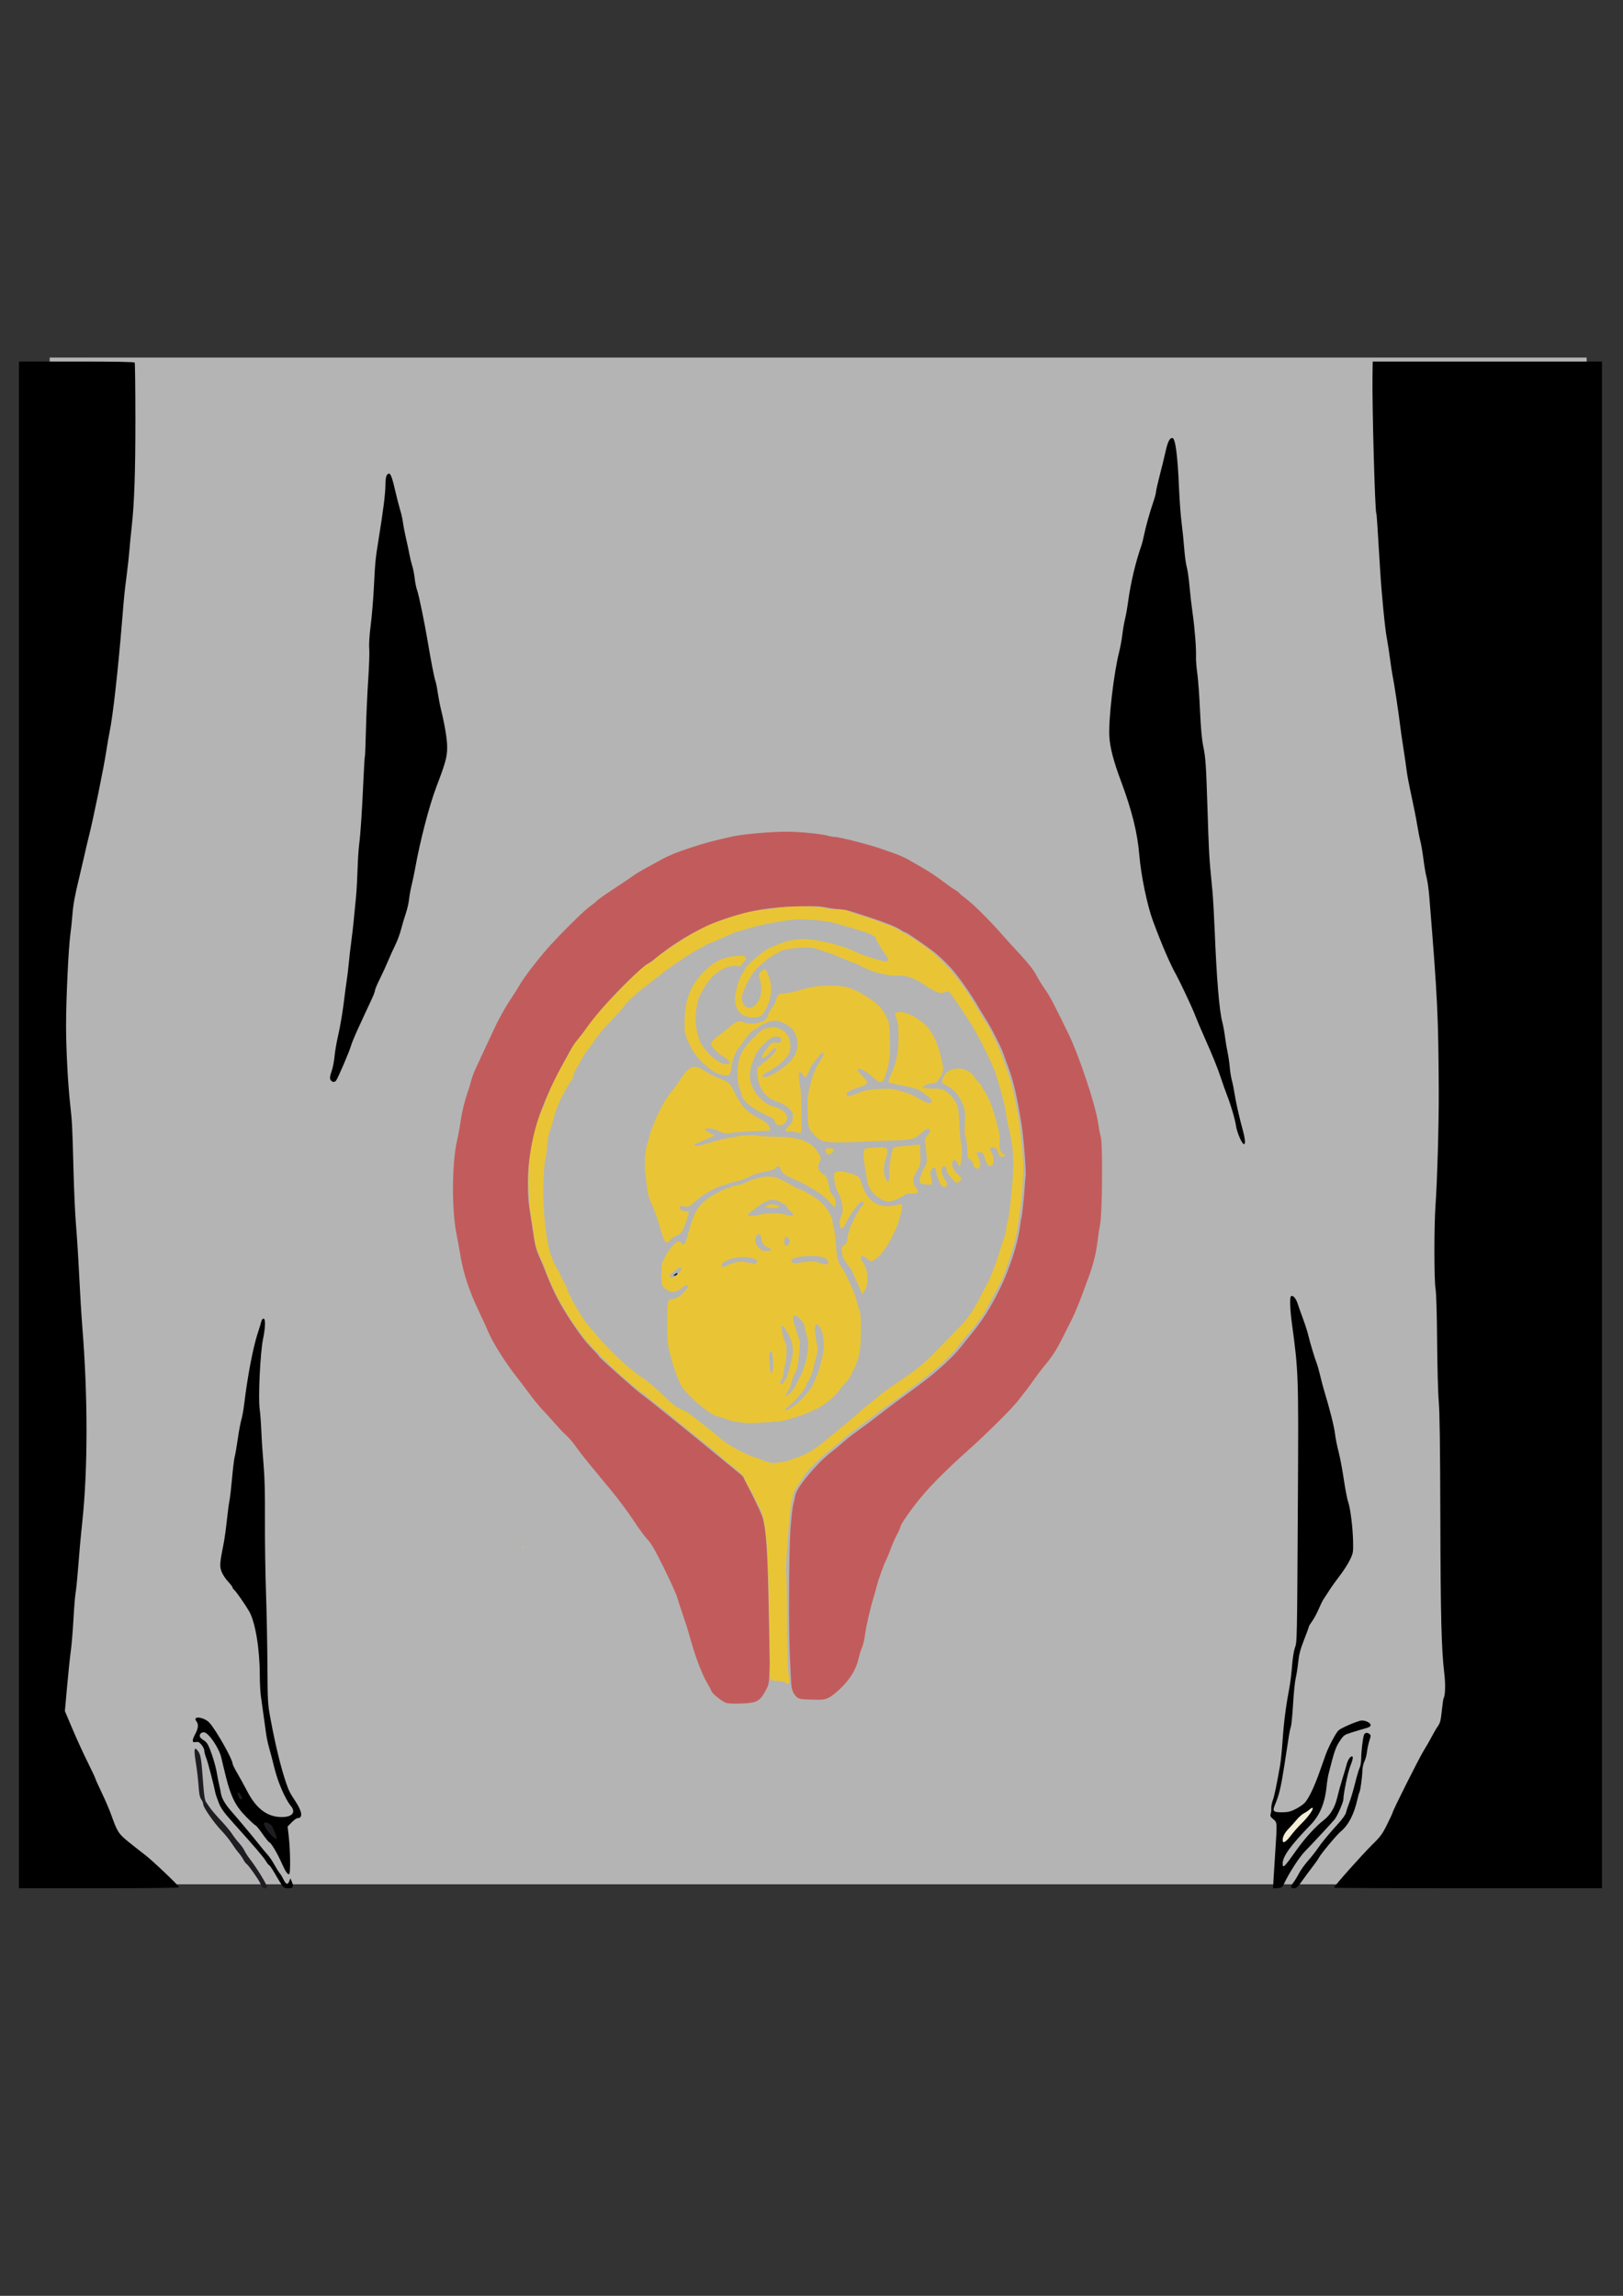 <?xml version="1.0" encoding="UTF-8" standalone="no"?>
<!-- Created with Inkscape (http://www.inkscape.org/) -->

<svg
   xmlns:dc="http://purl.org/dc/elements/1.1/"
   xmlns:cc="http://creativecommons.org/ns#"
   xmlns:rdf="http://www.w3.org/1999/02/22-rdf-syntax-ns#"
   xmlns:svg="http://www.w3.org/2000/svg"
   xmlns="http://www.w3.org/2000/svg"
   xmlns:sodipodi="http://sodipodi.sourceforge.net/DTD/sodipodi-0.dtd"
   xmlns:inkscape="http://www.inkscape.org/namespaces/inkscape"
   width="210mm"
   height="297mm"
   viewBox="0 0 744.094 1052.362"
   id="svg2"
   version="1.1"
   inkscape:version="0.91 r13725"
   sodipodi:docname="Sense_and_Sensibility_Illustration_Chap_12.svg">
  <rect x="0" y="0" width="744.094" height="1052.362" fill="#333333" stroke="none"/>
  <defs
     id="defs4" />
  <sodipodi:namedview
     id="base"
     pagecolor="#ffffff"
     bordercolor="#666666"
     borderopacity="1.0"
     inkscape:pageopacity="0.0"
     inkscape:pageshadow="2"
     inkscape:zoom="0.35"
     inkscape:cx="934.37647"
     inkscape:cy="884.12547"
     inkscape:document-units="px"
     inkscape:current-layer="layer1"
     showgrid="false"
     inkscape:window-width="1613"
     inkscape:window-height="1026"
     inkscape:window-x="67"
     inkscape:window-y="24"
     inkscape:window-maximized="1" />
  <g
     inkscape:label="Layer 1"
     inkscape:groupmode="layer"
     id="layer1">
    <g
       id="g6225"
       transform="matrix(0.48,0,0,0.48,-131.086,383.476)">
      <path
         inkscape:connector-curvature="0"
         id="path6221"
         d="m 320.562,271.526 0,-728.975 734,0 734,0 0,728.983 0,728.983 -734,0 -734,0 0,-728.975 z"
         style="opacity:0.7;fill:#ececec" />
      <g
         id="g5761">
        <path
           inkscape:connector-curvature="0"
           style="fill:#000000"
           d="m 291.227,275.332 0,-729 54.941,0 c 36.358,0 55.155,0.346 55.573,1.023 0.348,0.562 0.652,24.3 0.676,52.75 0.04,51.812 -0.995,81.837 -3.643,105.227 -0.779,6.875 -1.701,16.325 -2.05,21 -0.348,4.675 -1.526,15.475 -2.615,24 -2.273,17.775 -2.302,18.066 -4.385,43.5 -3.969,48.452 -8.799,91.262 -12.037,106.68 -0.772,3.674 -2.093,11.324 -2.937,17 -2.427,16.323 -12.676,66.368 -17.269,84.32 -0.845,3.3 -2.534,10.5 -3.753,16 -1.22,5.5 -3.371,14.725 -4.779,20.5 -4.436,18.192 -5.907,26.204 -6.702,36.5 -0.425,5.5 -1.273,13.6 -1.885,18 -1.864,13.404 -4.186,62.578 -4.16,88.099 0.02,22.569 1.79,55.966 3.989,75.401 1.748,15.458 2.088,22.163 3.039,60 0.518,20.625 1.621,45.15 2.452,54.5 0.83,9.35 2.193,30.95 3.028,48 0.835,17.05 2.175,39.1 2.979,49 5.383,66.307 5.391,136.372 0.02,186.5 -1.5,14.003 -2.93,29.924 -4.533,50.463 -0.513,6.579 -1.362,14.454 -1.886,17.5 -0.524,3.046 -1.452,14.537 -2.062,25.537 -0.61,11 -1.741,24.5 -2.514,30 -0.772,5.5 -2.357,20.637 -3.521,33.638 l -2.117,23.638 7.137,16.862 c 3.926,9.274 10.484,23.614 14.575,31.867 4.091,8.253 7.438,15.371 7.438,15.819 0,0.447 2.708,6.467 6.018,13.378 3.311,6.91 7.322,16.217 8.913,20.681 6.073,17.029 7.055,18.554 17.214,26.729 5.145,4.14 12.055,9.575 15.355,12.078 6.895,5.229 32.5,29.59 32.5,30.922 0,0.51 -32.558,0.889 -76.5,0.889 l -76.5,0 0,-729 z"
           id="path5729" />
        <path
           inkscape:connector-curvature="0"
           style="fill:#201d22"
           d="m 523.806,1003.582 c -0.416,-0.412 -1.343,-2.155 -2.062,-3.871 -1.527,-3.647 -11.345,-17.511 -13.228,-18.679 -0.709,-0.44 -2.026,-2.24 -2.928,-4 -0.901,-1.76 -2.983,-4.744 -4.627,-6.631 -1.644,-1.887 -4.585,-5.937 -6.534,-9 -1.95,-3.063 -6.34,-8.495 -9.757,-12.07 -7.367,-7.708 -17.443,-22.227 -17.443,-25.134 0,-1.131 -0.857,-3.26 -1.903,-4.73 -1.433,-2.012 -2.076,-5.266 -2.601,-13.154 -0.383,-5.765 -1.538,-15.607 -2.567,-21.872 -2.153,-13.112 -1.549,-16.193 2.156,-10.99 2.59,3.638 3.078,6.8 4.92,31.867 0.717,9.756 1.546,15.144 2.54,16.5 0.812,1.108 2.591,3.683 3.952,5.723 1.362,2.04 6.036,7.488 10.387,12.107 4.351,4.619 9.146,10.375 10.655,12.791 1.509,2.416 4.461,6.275 6.561,8.575 2.099,2.3 4.504,5.675 5.344,7.5 0.84,1.825 3.103,5.343 5.028,7.817 6.671,8.576 16.528,24.669 16.528,26.985 0,1.176 -3.306,1.374 -4.421,0.265 z"
           id="path5727" />
        <path
           inkscape:connector-curvature="0"
           style="fill:#000000"
           d="m 542.475,1001.582 c -1.039,-1.512 -4.037,-6.463 -6.663,-11 -2.626,-4.537 -5.137,-8.25 -5.578,-8.25 -0.442,0 -1.862,-1.762 -3.155,-3.915 -2.449,-4.077 -10.053,-12.992 -30.352,-35.585 -9.916,-11.036 -12.468,-14.541 -14.696,-20.178 -1.483,-3.752 -2.922,-7.947 -3.199,-9.322 -1.79,-8.883 -7.109,-29.205 -8.702,-33.247 -1.047,-2.655 -1.903,-5.901 -1.903,-7.213 0,-1.312 -1.2,-3.812 -2.666,-5.555 -2.182,-2.593 -3.181,-3.066 -5.5,-2.602 -3.682,0.736 -3.776,-1.506 -0.334,-7.979 2.808,-5.281 3.123,-8.997 1,-11.801 -4.401,-5.814 7.81,-4.142 12.82,1.755 6.705,7.894 21.664,34.494 21.69,38.569 0.01,0.865 2.009,4.948 4.453,9.073 2.444,4.125 6.752,11.955 9.574,17.399 8.668,16.724 19.297,24.624 33.077,24.586 9.95,-0.027 13.619,-4.557 8.581,-10.596 -5.303,-6.357 -12.387,-22.623 -15.629,-35.89 -1.748,-7.15 -4.056,-15.968 -5.13,-19.596 -1.074,-3.628 -2.374,-9.703 -2.89,-13.5 -1.76,-12.961 -3.975,-28.895 -4.991,-35.904 -0.559,-3.85 -1.024,-12.819 -1.035,-19.932 -0.04,-25.399 -4.342,-51.056 -10.265,-61.213 -3.714,-6.367 -12.402,-18.817 -14.136,-20.257 -0.891,-0.739 -1.619,-1.804 -1.619,-2.367 0,-0.563 -1.95,-3.108 -4.333,-5.656 -2.382,-2.547 -5.162,-6.805 -6.176,-9.461 -1.978,-5.177 -1.743,-8.254 2.089,-27.421 0.803,-4.019 2.137,-13.694 2.963,-21.5 0.827,-7.806 1.943,-16.218 2.482,-18.693 0.539,-2.475 1.665,-12.193 2.503,-21.596 0.838,-9.403 1.97,-18.628 2.515,-20.5 0.546,-1.872 1.864,-9.479 2.93,-16.904 1.066,-7.425 2.612,-15.75 3.435,-18.5 0.823,-2.75 1.986,-9.05 2.583,-14 3.301,-27.338 8.577,-55.079 13.028,-68.5 1.55,-4.675 3.089,-9.738 3.419,-11.25 0.33,-1.512 1.267,-2.75 2.081,-2.75 2.121,0 1.935,7.934 -0.466,19.843 -2.614,12.965 -4.663,55.478 -3.186,66.107 0.577,4.152 1.304,13.85 1.616,21.55 0.312,7.7 1.26,21.875 2.106,31.5 1.088,12.383 1.482,27.88 1.349,53 -0.104,19.525 0.339,50.575 0.984,69 0.645,18.425 1.267,49.925 1.382,70 0.201,35.237 0.305,37.019 2.999,51.5 4.6,24.722 10.022,46.945 14.883,61 2.597,7.511 3.698,9.679 8.88,17.48 6.51,9.802 7.292,16.02 2.015,16.02 -0.921,0 -3.432,1.799 -5.579,3.998 l -3.903,3.998 1.2,10.798 c 1.393,12.527 1.599,33.842 0.335,34.624 -1.432,0.885 -3.668,-2.454 -7.647,-11.417 -3.918,-8.825 -10.077,-19 -11.501,-19 -0.451,0 -3.342,-3.6 -6.425,-8 -3.083,-4.4 -6.011,-8 -6.506,-8 -0.494,0 -4.513,-3.652 -8.929,-8.117 -10.239,-10.35 -14.603,-18.951 -19.474,-38.383 -1.93,-7.7 -3.813,-15.512 -4.184,-17.36 -1.926,-9.586 -12.411,-25.14 -16.947,-25.14 -3.312,0 -5.09,3.288 -2.941,5.437 0.867,0.867 2.436,2.036 3.488,2.599 1.051,0.563 2.643,2.438 3.538,4.168 2.799,5.414 7.097,18.997 8.32,26.296 0.645,3.85 1.659,9.025 2.254,11.5 0.596,2.475 1.399,6.39 1.785,8.7 0.795,4.75 4.256,10.481 10.751,17.8 5.799,6.535 19.381,22.806 26.116,31.286 2.933,3.692 6.574,8.064 8.091,9.714 1.517,1.65 4.232,5.7 6.034,9 1.802,3.3 4.011,6.833 4.91,7.85 0.898,1.018 2.533,3.695 3.633,5.949 2.484,5.091 4.156,5.696 5.617,2.032 l 1.129,-2.831 1.434,3.381 c 1.986,4.686 1.148,6.119 -3.58,6.119 -3.2,0 -4.328,-0.53 -5.852,-2.75 z"
           id="path5725" />
        <path
           inkscape:connector-curvature="0"
           style="fill:#201d22"
           d="m 536.144,952.082 c -1.129,-2.888 -2.672,-6.207 -3.428,-7.377 -1.321,-2.044 -6.172,-4.023 -7.242,-2.954 -1.13,1.13 2.257,7.307 6.142,11.203 5.788,5.804 7.045,5.562 4.528,-0.872 z"
           id="path5723" />
        <path
           inkscape:connector-curvature="0"
           style="fill:#201d22"
           d="m 504.227,917.943 c 0,-0.764 -0.885,-2.452 -1.967,-3.75 -1.708,-2.05 -1.971,-2.122 -2,-0.545 -0.04,2.309 1.741,5.684 3.002,5.684 0.531,0 0.965,-0.625 0.965,-1.389 z"
           id="path5721" />
        <path
           inkscape:connector-curvature="0"
           style="fill:#000000"
           d="m 1489.665,993.145 c 0.366,-6.222 1.083,-17.613 1.594,-25.313 1.764,-26.589 1.778,-26.391 -1.986,-29.462 -2.737,-2.234 -3.159,-3.096 -2.501,-5.112 0.435,-1.334 0.707,-3.807 0.604,-5.495 -0.103,-1.688 0.541,-5.063 1.431,-7.5 1.485,-4.067 3.407,-13.243 6.905,-32.966 0.735,-4.145 1.867,-15.395 2.515,-25 1.141,-16.901 3.139,-32.296 6.486,-49.964 0.886,-4.675 2.009,-13.9 2.496,-20.5 0.49,-6.634 1.677,-14.236 2.654,-17 2.161,-6.112 2.112,-3.683 2.91,-144 0.662,-116.451 0.542,-119.931 -5.733,-166 -1.731,-12.706 -2.164,-24.548 -0.942,-25.77 1.674,-1.674 4.817,1.771 6.511,7.138 0.804,2.547 3.061,8.907 5.015,14.132 1.954,5.225 4.251,12.425 5.103,16 1.711,7.174 6.046,21.547 8.143,27 0.741,1.925 2.194,7.123 3.231,11.552 1.036,4.429 2.832,11.179 3.99,15 5.283,17.43 9.33,33.57 10.142,40.448 0.487,4.125 2.01,11.798 3.385,17.052 1.375,5.254 3.634,17.179 5.019,26.5 1.386,9.322 3.231,18.929 4.102,21.349 2.139,5.949 4.436,24.169 4.74,37.599 0.238,10.549 0.118,11.277 -2.951,17.756 -1.76,3.716 -6.072,10.466 -9.581,15 -3.51,4.534 -8.093,10.944 -10.185,14.244 -2.092,3.3 -4.585,7.141 -5.541,8.537 -0.956,1.395 -3.057,5.67 -4.67,9.5 -1.613,3.83 -4.37,8.943 -6.128,11.363 -1.758,2.42 -3.196,4.793 -3.196,5.272 0,0.48 -2.064,6.15 -4.588,12.6 -3.559,9.098 -4.805,13.844 -5.555,21.165 -0.532,5.19 -1.619,12.165 -2.414,15.5 -0.796,3.335 -1.917,14.388 -2.491,24.563 -0.574,10.175 -1.56,20.075 -2.19,22 -0.63,1.925 -1.448,5.75 -1.816,8.5 -0.368,2.75 -2.315,15.416 -4.325,28.147 -3.449,21.843 -4.909,27.914 -9.167,38.137 -2.389,5.736 -1.275,6.741 7.351,6.628 5.392,-0.071 7.863,-0.685 12.695,-3.155 3.3,-1.687 7.175,-4.348 8.611,-5.912 3.713,-4.045 9.025,-15.068 13.933,-28.915 2.326,-6.561 5.067,-14.275 6.092,-17.143 2.661,-7.445 9.777,-20.869 12.257,-23.12 2.738,-2.486 19.063,-9.417 22.181,-9.417 3.932,0 8.427,2.31 8.427,4.331 0,1.318 -1.204,2.161 -4.25,2.976 -2.337,0.626 -8.075,2.331 -12.75,3.79 -8.361,2.609 -8.566,2.75 -12.514,8.652 -3.831,5.726 -5.295,10.022 -10.567,31 -0.691,2.75 -1.562,8.15 -1.935,12 -1.548,15.975 -6.483,27.847 -15.377,36.995 -19.053,19.598 -26.573,30.014 -26.597,36.838 -0.018,5.164 1.558,3.642 12.95,-12.51 7.91,-11.215 18.733,-23.145 26.043,-28.704 6.477,-4.926 10.877,-12.221 13.103,-21.724 1.146,-4.892 3.367,-12.945 4.935,-17.895 1.568,-4.95 3.367,-11.025 3.998,-13.5 1.121,-4.397 3.425,-8 5.116,-8 1.461,0 0.93,3.131 -1.605,9.468 -2.238,5.594 -6.55,26.355 -6.55,31.536 0,2.691 -5.598,15.629 -8.22,18.996 -2.035,2.614 -23.082,25.304 -28.29,30.498 -5.233,5.22 -15.327,20.774 -20.117,31.002 -1.717,3.665 -2.238,4.026 -6.237,4.313 l -4.363,0.313 0.665,-11.313 z"
           id="path5719" />
        <path
           inkscape:connector-curvature="0"
           style="fill:#f4eed7"
           d="m 1505.962,954.082 c 2.603,-3.438 7.281,-8.725 10.396,-11.75 6.038,-5.864 11.586,-13.617 10.511,-14.691 -0.358,-0.358 -1.661,0.274 -2.896,1.403 -1.235,1.129 -3.67,2.773 -5.41,3.652 -1.74,0.879 -4.89,3.679 -7,6.221 -2.11,2.543 -5.531,6.365 -7.602,8.495 -3.857,3.965 -5.734,7.562 -5.734,10.985 0,3.619 2.99,1.95 7.735,-4.315 z"
           id="path5717" />
        <path
           inkscape:connector-curvature="0"
           style="fill:#000000"
           d="m 1506.227,1002.909 c 0,-0.783 1.041,-2.695 2.313,-4.25 1.272,-1.555 3.581,-5.302 5.131,-8.327 1.55,-3.025 5.388,-8.425 8.53,-12 3.141,-3.575 7.323,-8.863 9.292,-11.751 4.117,-6.039 10.361,-13.6 19.927,-24.132 4.02,-4.426 6.96,-8.631 7.341,-10.5 0.35,-1.714 1.779,-6.035 3.175,-9.601 1.397,-3.566 3.854,-11.841 5.461,-18.39 1.607,-6.549 3.576,-13.171 4.375,-14.717 0.811,-1.568 1.462,-5.595 1.473,-9.11 0.019,-6.04 1.459,-18.483 2.54,-21.957 0.73,-2.344 2.931,-2.935 5.08,-1.363 1.754,1.283 1.761,1.576 0.145,6.681 -0.929,2.937 -1.96,7.768 -2.291,10.735 -0.331,2.967 -1.422,7.017 -2.424,9 -1.003,1.983 -1.869,5.886 -1.924,8.674 -0.121,6.076 -1.912,19.244 -2.816,20.706 -0.354,0.573 -1.209,3.558 -1.9,6.634 -3.246,14.449 -8.554,24.732 -15.916,30.835 -3.935,3.262 -18.938,21.244 -20.926,25.082 -0.762,1.471 -3.569,5.475 -6.237,8.897 -2.668,3.422 -7.086,9.385 -9.817,13.25 -4.121,5.832 -5.439,7.028 -7.75,7.028 -1.742,0 -2.784,-0.533 -2.784,-1.423 z"
           id="path5715" />
        <path
           inkscape:connector-curvature="0"
           style="fill:#000000"
           d="m 1547.227,1003.765 c 0,-1.381 27.089,-31.776 36.927,-41.433 7.496,-7.358 9.358,-9.914 13.866,-19.028 2.864,-5.79 5.207,-10.844 5.207,-11.23 0,-1.712 25.269,-52.045 29.745,-59.248 2.736,-4.403 6.222,-10.478 7.746,-13.5 1.525,-3.022 4.03,-7.294 5.568,-9.494 2.377,-3.401 2.965,-5.639 3.932,-14.948 0.625,-6.021 1.375,-11.334 1.667,-11.806 1.652,-2.672 1.986,-13.287 0.747,-23.745 -2.793,-23.582 -3.564,-53.712 -3.81,-149 -0.174,-67.4 -0.63,-101.513 -1.478,-110.5 -0.674,-7.15 -1.385,-32.8 -1.578,-57 -0.219,-27.367 -0.796,-46.646 -1.527,-51 -1.438,-8.571 -1.445,-60.021 -0.01,-80 1.62,-22.563 3.213,-77.826 3.084,-107 -0.328,-73.883 -1.089,-89.681 -9.044,-187.5 -0.559,-6.875 -1.696,-14.975 -2.526,-18 -0.83,-3.025 -2.173,-10.788 -2.985,-17.251 -0.811,-6.463 -2.145,-14.338 -2.963,-17.5 -0.818,-3.162 -2.208,-10.249 -3.089,-15.749 -0.881,-5.5 -3.332,-17.911 -5.447,-27.581 -2.115,-9.669 -4.144,-20.244 -4.51,-23.5 -0.365,-3.256 -1.727,-12.669 -3.025,-20.919 -1.298,-8.25 -2.815,-18.825 -3.371,-23.5 -1.364,-11.481 -5.734,-40.318 -7.045,-46.5 -0.584,-2.75 -1.724,-10.175 -2.535,-16.5 -0.811,-6.325 -2.166,-15.1 -3.011,-19.5 -1.826,-9.506 -5.037,-42.23 -6.475,-66 -2.798,-46.23 -3.26,-53.017 -3.653,-53.653 -1.246,-2.015 -4.018,-102.295 -3.61,-130.597 l 0.205,-14.25 109.5,0 109.5,0 0,729 0,729 -128,0 c -70.4,0 -128,-0.255 -128,-0.567 z"
           id="path5713" />
        <path
           inkscape:connector-curvature="0"
           style="opacity:0.7;fill:#c83737"
           d="m 966.907,827.385 c -3.911,-1.272 -13.469,-8.812 -14.237,-11.233 -0.349,-1.098 -2.173,-4.58 -4.054,-7.738 -5.426,-9.108 -12.105,-27.144 -17.436,-47.081 -0.661,-2.475 -3.203,-10.35 -5.648,-17.5 -2.445,-7.15 -5.065,-15.203 -5.823,-17.895 -0.758,-2.692 -6.33,-14.96 -12.383,-27.261 -8.557,-17.389 -12.098,-23.531 -15.918,-27.605 -2.702,-2.882 -8.711,-11.09 -13.354,-18.24 -4.643,-7.15 -14.395,-20.2 -21.67,-29 -7.276,-8.8 -16.755,-20.275 -21.064,-25.5 -4.31,-5.225 -9.944,-12.524 -12.521,-16.221 -2.577,-3.696 -6.409,-8.196 -8.516,-10 -2.107,-1.804 -7.184,-7.104 -11.283,-11.779 -4.099,-4.675 -9.614,-10.75 -12.256,-13.5 -2.642,-2.75 -8.129,-9.5 -12.193,-15 -4.064,-5.5 -9.512,-12.693 -12.107,-15.985 -10.777,-13.675 -23.25,-33.531 -27.106,-43.153 -1.072,-2.674 -4.708,-10.641 -8.08,-17.704 -10.61,-22.225 -15.811,-38.218 -19.073,-58.657 -0.658,-4.125 -2.053,-11.775 -3.101,-17 -4.646,-23.183 -4.401,-67.144 0.495,-88.765 1.337,-5.904 2.899,-14.352 3.471,-18.773 1.07,-8.273 4.02,-20.168 7.181,-28.962 0.989,-2.75 2.327,-7.25 2.973,-10 0.646,-2.75 2.896,-8.6 5,-13 2.104,-4.4 7.031,-14.975 10.95,-23.5 3.919,-8.525 8.078,-17.3 9.242,-19.5 5.77,-10.902 8.487,-15.577 12.785,-22 2.577,-3.85 5.964,-9.25 7.526,-12 5.025,-8.846 20.388,-28.677 31.354,-40.472 14.811,-15.931 31.808,-32.486 37.166,-36.2 2.475,-1.715 5.175,-3.917 6,-4.893 0.825,-0.976 8.025,-6.052 16,-11.281 7.975,-5.229 16.484,-10.958 18.909,-12.732 2.424,-1.774 7.599,-4.917 11.5,-6.985 3.9,-2.068 11.141,-6.022 16.091,-8.786 5.852,-3.268 14.947,-6.961 26,-10.557 15.806,-5.142 22.985,-7.074 41,-11.036 10.003,-2.2 36.675,-4.56 51.411,-4.55 12.831,0.01 33.777,2.074 40.082,3.951 1.922,0.572 4.785,1.04 6.363,1.04 4.138,0 32.418,7.246 44.144,11.31 21.268,7.372 19.709,6.647 41.5,19.32 4.675,2.719 12.43,7.949 17.233,11.622 4.803,3.673 10.011,7.34 11.573,8.147 1.562,0.808 3.481,2.242 4.266,3.187 0.784,0.945 3.885,3.535 6.89,5.755 6.397,4.726 21.156,19.358 32.524,32.244 4.408,4.997 13.045,14.508 19.195,21.137 7.395,7.972 12.397,14.375 14.774,18.915 1.976,3.775 5.815,10.013 8.531,13.863 4.597,6.516 7.757,12.512 22.402,42.5 9.879,20.229 25.594,67.209 28.117,84.059 0.86,5.742 2.106,12.241 2.768,14.441 1.919,6.373 1.454,72.709 -0.583,83.036 -0.864,4.38 -2.077,12.339 -2.697,17.687 -1.22,10.531 -4.069,21.685 -8.758,34.277 -1.638,4.4 -3.961,10.7 -5.162,14 -2.938,8.075 -7.996,20.424 -9.625,23.5 -0.728,1.375 -4.298,8.487 -7.934,15.804 -7.309,14.711 -11.098,20.759 -18.608,29.696 -2.773,3.3 -7.559,9.6 -10.635,14 -3.076,4.4 -6.758,9.398 -8.183,11.106 -1.424,1.708 -4.39,5.523 -6.59,8.477 -5.068,6.805 -30.043,31.666 -47,46.785 -20.006,17.838 -34.844,32.559 -45.02,44.663 -9.624,11.449 -20.48,26.842 -20.48,29.039 0,0.695 -1.517,4.123 -3.371,7.618 -1.854,3.495 -4.548,9.619 -5.988,13.61 -1.439,3.991 -3.354,8.68 -4.254,10.421 -2.338,4.522 -7.399,18.404 -8.855,24.289 -0.681,2.754 -2.192,8.154 -3.358,12 -3.285,10.844 -7.12,27.68 -8.145,35.765 -0.511,4.032 -1.793,9.345 -2.849,11.808 -1.056,2.463 -2.445,6.928 -3.087,9.921 -2.117,9.87 -7.277,18.875 -15.779,27.538 -4.395,4.478 -9.904,8.982 -12.59,10.294 -4.341,2.12 -5.858,2.303 -16.648,2 -10.179,-0.286 -12.187,-0.618 -14.076,-2.331 -3.539,-3.207 -5.178,-7.359 -5.486,-13.895 -0.158,-3.359 -0.687,-14.208 -1.176,-24.108 -1.285,-25.998 -1.002,-98.804 0.47,-121 0.693,-10.45 1.88,-21.475 2.637,-24.5 0.756,-3.025 1.65,-7.127 1.986,-9.117 1.307,-7.749 20.774,-31.062 34.974,-41.883 3.248,-2.475 8.119,-6.506 10.825,-8.957 2.706,-2.451 6.846,-5.826 9.201,-7.5 7.323,-5.206 20.776,-15.25 27.569,-20.584 5.614,-4.408 12.991,-9.893 33.92,-25.222 18.043,-13.214 34.198,-27.857 42.189,-38.237 2.117,-2.75 5.893,-7.475 8.391,-10.5 11.917,-14.43 18.699,-25.038 28.184,-44.089 8.986,-18.049 17.322,-43.48 19.224,-58.653 0.538,-4.289 1.216,-8.464 1.506,-9.278 0.674,-1.886 2.646,-20.323 3.154,-29.48 0.213,-3.85 0.619,-8.628 0.9,-10.618 0.662,-4.676 -1.949,-37.597 -3.956,-49.882 -4.436,-27.154 -7.513,-40.371 -12.57,-54 -1.735,-4.675 -3.742,-10.3 -4.461,-12.5 -1.941,-5.941 -12.18,-25.995 -17.36,-34 -2.492,-3.85 -5.676,-9.084 -7.076,-11.63 -5.461,-9.929 -18.736,-28.762 -25.821,-36.633 -4.091,-4.545 -10.653,-10.864 -14.582,-14.042 -8.059,-6.519 -27.881,-20.195 -29.269,-20.195 -0.501,0 -2.576,-1.131 -4.611,-2.514 -3.684,-2.503 -13.483,-6.429 -27.764,-11.124 -4.125,-1.356 -11.55,-3.793 -16.5,-5.415 -4.95,-1.622 -11.156,-2.949 -13.792,-2.948 -2.636,8e-4 -8.261,-0.725 -12.5,-1.612 -6.139,-1.285 -11.473,-1.506 -26.208,-1.088 -28.442,0.808 -44.878,3.507 -68.804,11.298 -21.976,7.157 -45.987,20.402 -65.429,36.093 -4.252,3.433 -8.977,6.892 -10.5,7.688 -5.691,2.977 -31.659,28.593 -45.342,44.727 -2.516,2.967 -8.098,10.12 -12.405,15.895 -4.307,5.775 -8.85,11.625 -10.097,13 -2.948,3.253 -14.066,23.191 -21.669,38.858 -14.164,29.191 -20.471,49.923 -23.764,78.115 -1.417,12.131 -1.215,32.125 0.423,42.026 0.774,4.675 2.39,15.25 3.592,23.5 1.717,11.792 2.905,16.604 5.555,22.5 1.854,4.125 5.218,12.225 7.475,18 6.748,17.263 13.078,29.224 24.608,46.5 7.578,11.353 13.198,18.562 19.107,24.508 3.438,3.459 6.25,6.647 6.25,7.085 0,0.679 10.845,10.499 33.027,29.907 2.828,2.475 6.409,5.4 7.955,6.5 6.743,4.795 44.19,35.049 83.904,67.789 l 12.386,10.211 8.793,17.251 c 4.837,9.488 9.459,19.613 10.271,22.5 3.337,11.853 4.669,31.771 5.7,85.249 0.562,29.15 1.038,53.45 1.058,54 0.02,0.55 -0.161,5.322 -0.4,10.605 -0.4,8.835 -0.734,10.141 -4.169,16.283 -5.125,9.165 -8.188,10.661 -22.909,11.185 -6.114,0.217 -12.385,-0.017 -13.936,-0.521 z"
           id="path5677" />
        <path
           inkscape:connector-curvature="0"
           style="fill:#201d22"
           d="m 917.654,417.811 c 2.055,-1.555 3.203,-1.308 2.114,0.455 -0.362,0.587 -1.42,1.052 -2.35,1.035 -1.485,-0.028 -1.456,-0.21 0.236,-1.49 z"
           id="path5601" />
        <path
           inkscape:connector-curvature="0"
           style="fill:#000000"
           d="m 1457.316,287.869 c -1.632,-3.6 -3.259,-8.681 -3.614,-11.291 -0.841,-6.174 -4.787,-19.762 -8.521,-29.339 -1.628,-4.176 -4.271,-11.601 -5.872,-16.5 -3.013,-9.218 -7.501,-20.329 -15.513,-38.406 -4.619,-10.421 -7.315,-16.814 -10.333,-24.5 -2.309,-5.88 -13.841,-30.284 -16.776,-35.5 -5.907,-10.499 -13.782,-28.729 -22.248,-51.5 -5.579,-15.006 -11.562,-43.844 -13.173,-63.5 -1.715,-20.922 -7.125,-42.646 -17.556,-70.5 -6.997,-18.685 -10.47,-32.052 -11.042,-42.5 -0.893,-16.311 4.267,-60.672 9.375,-80.612 1.111,-4.338 2.503,-11.94 3.093,-16.891 0.59,-4.952 1.725,-11.508 2.522,-14.571 0.798,-3.062 2.184,-10.936 3.082,-17.497 2.402,-17.562 7.129,-37.352 12.644,-52.929 0.584,-1.65 1.671,-6.004 2.416,-9.675 1.646,-8.11 5.456,-21.723 8.887,-31.75 1.397,-4.084 2.541,-8.361 2.541,-9.505 0,-1.144 1.581,-8.152 3.513,-15.575 1.932,-7.422 4.462,-17.77 5.622,-22.995 2.073,-9.34 3.898,-13 6.482,-13 2.863,0 5.045,16.246 6.378,47.5 0.516,12.1 1.625,27.175 2.465,33.5 0.839,6.325 1.973,17.369 2.519,24.543 0.546,7.173 1.64,15.194 2.431,17.823 0.791,2.629 1.951,10.71 2.578,17.957 0.627,7.248 1.981,19.027 3.01,26.177 2.045,14.206 3.578,34.124 3.234,42 -0.12,2.75 0.444,9.725 1.253,15.5 0.809,5.775 1.958,21.505 2.554,34.956 0.726,16.384 1.725,27.606 3.028,34 2.35,11.538 2.772,17.554 4.065,58.044 1.245,38.981 1.647,47.531 2.808,59.797 0.505,5.337 1.405,14.879 2,21.203 0.595,6.325 1.518,22.3 2.052,35.5 1.959,48.472 4.425,78.206 7.432,89.613 0.814,3.087 1.93,9.204 2.48,13.592 0.55,4.388 1.667,11.087 2.481,14.887 0.814,3.799 1.756,10.283 2.093,14.408 0.337,4.125 1.246,9.75 2.021,12.5 0.775,2.75 1.913,8.375 2.53,12.5 1.198,8.014 4.822,24.055 8.021,35.5 3.664,13.109 1.8,17.537 -2.961,7.037 z"
           id="path5579" />
        <path
           inkscape:connector-curvature="0"
           style="fill:#000000"
           d="m 589.427,233.132 c -1.64,-1.64 -1.513,-3.572 0.649,-9.893 1.017,-2.974 2.171,-9.007 2.564,-13.406 0.393,-4.4 1.803,-12.725 3.133,-18.5 2.475,-10.741 4.949,-25.65 6.473,-39 0.471,-4.125 1.354,-10.65 1.963,-14.5 0.608,-3.85 1.503,-11.275 1.988,-16.5 0.485,-5.225 1.595,-14.9 2.467,-21.5 1.493,-11.31 2.326,-19.189 4.547,-43.019 0.514,-5.511 1.157,-17.211 1.428,-26 0.272,-8.789 0.958,-19.356 1.524,-23.481 1.227,-8.928 2.781,-32.491 4.078,-61.81 0.518,-11.72 1.13,-21.62 1.361,-22 0.23,-0.38 0.684,-11.72 1.008,-25.201 0.325,-13.481 1.303,-35.081 2.174,-48 0.87,-12.919 1.317,-26.414 0.993,-29.989 -0.368,-4.06 0.16,-12.428 1.407,-22.29 1.099,-8.685 2.453,-24.884 3.01,-36 1.242,-24.775 1.504,-27.434 4.558,-46.21 4.3,-26.439 6.475,-43.747 6.475,-51.532 0,-4.805 0.497,-8.266 1.355,-9.44 2.75,-3.761 4.289,-1.094 7.584,13.14 1.76,7.607 4.039,16.532 5.063,19.832 1.024,3.3 2.138,8.025 2.476,10.5 0.685,5.015 1.958,11.518 4.012,20.5 0.755,3.3 1.884,8.7 2.508,12 0.625,3.3 1.817,8.139 2.65,10.752 0.833,2.614 1.881,8.014 2.329,12 0.448,3.986 1.498,9.057 2.334,11.268 1.561,4.127 7.147,31.181 10.113,48.98 3.01,18.065 6.301,34.956 7.306,37.5 0.543,1.375 1.542,6.325 2.22,11 0.678,4.675 2.059,11.875 3.068,16 3.815,15.594 5.982,28.866 5.967,36.549 -0.02,9.017 -1.555,14.618 -10.365,37.752 -6.74,17.697 -15.497,51.353 -20.218,77.7 -0.837,4.675 -2.35,11.875 -3.361,16 -1.011,4.125 -2.129,10.293 -2.484,13.706 -0.356,3.413 -1.767,9.489 -3.136,13.5 -1.369,4.011 -3.399,10.843 -4.511,15.18 -1.112,4.338 -3.518,10.863 -5.346,14.5 -1.828,3.638 -4.908,10.439 -6.845,15.114 -1.938,4.675 -5.592,12.648 -8.121,17.717 -2.529,5.069 -4.598,9.984 -4.598,10.921 0,0.937 -1.396,4.664 -3.101,8.283 -1.706,3.619 -3.926,8.379 -4.935,10.579 -1.008,2.2 -4.537,9.85 -7.842,17 -3.304,7.15 -6.475,14.815 -7.046,17.034 -1.214,4.722 -12.504,31.072 -14.177,33.088 -1.408,1.696 -3.116,1.761 -4.699,0.178 z"
           id="path5571" />
        <path
           id="path5338"
           style="opacity:0.7;fill:#ffcc00;fill-opacity:1"
           d="m 773.032,677.476 c -0.319,-0.798 -0.556,-0.561 -0.604,0.604 -0.04,1.054 0.193,1.645 0.525,1.312 0.332,-0.332 0.368,-1.195 0.08,-1.917 z m 295.279,-376.003 c 2.429,-2.607 1.29,-3.771 -3.712,-3.795 -3.425,-0.016 -3.914,0.877 -2.215,4.05 1.358,2.537 3.408,2.448 5.927,-0.256 z m 141.038,11.534 c 0,-1.883 -0.888,-5.162 -1.972,-7.287 -1.728,-3.388 -1.781,-3.937 -0.427,-4.457 1.236,-0.475 5.309,0.79 5.427,1.686 0.02,0.118 0.848,2.69 1.851,5.715 1.906,5.751 3.947,7.219 6.776,4.871 1.892,-1.571 1.189,-8.934 -1.203,-12.585 -1.719,-2.623 -1.183,-4.303 1.357,-4.255 2.711,0.051 4.874,2.25 5.639,5.732 0.603,2.747 1.152,3.236 3.631,3.236 3.303,0 3.916,-1.549 0.982,-2.48 -2.698,-0.857 -4.374,-6.613 -3.588,-12.327 0.499,-3.625 -0.07,-7.482 -2.402,-16.418 -4.376,-16.739 -7.827,-25.473 -12.821,-32.443 -1.238,-1.727 -2.25,-3.555 -2.25,-4.062 0,-0.507 -1.154,-2.005 -2.563,-3.329 -1.409,-1.324 -3.48,-3.892 -4.601,-5.705 -2.715,-4.393 -8.867,-7.436 -14.941,-7.388 -7.224,0.056 -11.975,3.015 -14.485,9.021 -1.706,4.083 -1.045,5.162 4.94,8.059 5.607,2.714 11.196,9.628 14.169,17.527 2.229,5.921 2.385,7.406 1.818,17.312 -0.443,7.733 -0.267,11.496 0.614,13.141 0.678,1.268 1.391,6.356 1.583,11.307 0.192,4.951 0.488,9.066 0.658,9.143 2.987,1.37 4.37,2.781 4.649,4.743 0.895,6.294 7.159,7.38 7.159,1.241 z m -32.082,20.255 c 0.914,-1.102 0.513,-2.426 -1.878,-6.196 -2.98,-4.699 -3.646,-7.661 -2.433,-10.821 1.295,-3.377 4.375,-1.103 4.403,3.25 0.01,1.883 8.195,11.168 9.842,11.168 0.588,0 1.951,-0.946 3.028,-2.102 1.955,-2.098 1.952,-2.106 -1.512,-5.148 -5.397,-4.738 -7.631,-10.212 -5.523,-13.534 1.179,-1.858 3.873,-0.473 4.583,2.356 0.336,1.335 1.221,2.428 1.968,2.428 1.696,0 2.762,-16.942 1.354,-21.5 -0.51,-1.65 -1.267,-9.975 -1.681,-18.5 -0.673,-13.826 -1.031,-16.04 -3.319,-20.5 -1.41,-2.75 -3.843,-6.155 -5.407,-7.568 -5.77,-5.211 -7.805,-5.932 -16.749,-5.932 -4.662,0 -8.74,-0.427 -9.063,-0.95 -0.856,-1.385 3.303,-3.376 8.364,-4.004 2.982,-0.37 4.751,-1.189 5.5,-2.546 0.608,-1.1 1.376,-2.225 1.707,-2.5 1.897,-1.575 4.06,-8.293 3.464,-10.754 -0.366,-1.51 -1.087,-4.771 -1.601,-7.246 -3.381,-16.278 -9.471,-28.323 -17.603,-34.815 -8.396,-6.702 -15.736,-10.185 -21.464,-10.185 -4.496,0 -4.898,0.196 -4.898,2.386 0,1.312 0.672,3.675 1.493,5.25 2.07,3.967 2.035,25.04 -0.06,34.667 -1.729,7.961 -2.621,10.661 -6.135,18.571 -1.313,2.955 -2.178,5.582 -1.923,5.837 0.702,0.702 7.206,2.304 16.106,3.966 4.391,0.82 9.428,2.095 11.194,2.833 5.246,2.192 14.443,9.621 14.106,11.393 -0.58,3.043 -4.679,2.303 -12.036,-2.175 -3.986,-2.426 -9.273,-4.96 -11.748,-5.631 -2.475,-0.67 -6.775,-1.91 -9.556,-2.755 -3.718,-1.129 -7.821,-1.409 -15.5,-1.058 -11.103,0.508 -15.869,1.511 -25.381,5.338 -4.59,1.847 -6.118,2.104 -6.734,1.133 -0.438,-0.691 -0.672,-1.651 -0.52,-2.134 0.447,-1.418 6.728,-4.442 13.191,-6.35 7.845,-2.316 8.247,-4.309 2.043,-10.124 -4.167,-3.906 -5.829,-7.148 -3.665,-7.148 2.622,0 8.544,3.532 13.471,8.036 6.785,6.201 9.176,6.299 11.319,0.464 4.477,-12.196 5.65,-21.04 5.049,-38.078 -0.441,-12.527 -0.785,-14.69 -3.119,-19.624 -3.895,-8.233 -9.462,-13.89 -19.821,-20.143 -13.422,-8.101 -19.702,-9.969 -33.777,-10.044 -11.141,-0.059 -17.625,0.953 -31.5,4.914 -6.654,1.9 -12.522,2.933 -15.123,2.66 -2.304,-0.241 -4.637,2.594 -5.704,6.931 -0.354,1.439 -2.226,4.916 -4.158,7.726 -1.933,2.81 -3.515,5.816 -3.515,6.681 0,0.865 -1.152,2.639 -2.56,3.944 -3.518,3.261 -15.256,4.471 -20.818,2.147 -4.48,-1.872 -6.399,-1.159 -13.622,5.057 -2.475,2.13 -7.115,5.811 -10.311,8.18 -3.197,2.368 -6.023,4.857 -6.282,5.53 -1.181,3.078 2.579,8.331 8.883,12.407 7.964,5.15 9.662,6.99 7.646,8.285 -3.615,2.321 -11.931,-1.807 -19.183,-9.523 -6.758,-7.189 -9.358,-12.03 -11.167,-20.791 -2.228,-10.783 -2.004,-17.46 1.014,-30.26 1.247,-5.287 8.748,-17.591 13.749,-22.551 5.899,-5.849 14.467,-10.116 20.315,-10.116 2.342,0 4.672,0.256 5.178,0.569 0.506,0.313 1.986,-0.997 3.289,-2.91 1.303,-1.913 2.723,-3.482 3.154,-3.486 0.432,0 0.285,-0.942 -0.327,-2.086 -0.997,-1.863 -1.807,-2.033 -7.785,-1.639 -13.044,0.861 -22.289,5.138 -31.683,14.656 -13.388,13.566 -18.547,26.781 -18.798,48.155 -0.113,9.584 0.152,11.253 2.77,17.5 4.224,10.079 8.399,16.174 15.512,22.65 7.897,7.188 13.435,10.317 19.466,10.996 5.474,0.617 5.602,0.44 7.566,-10.493 1.267,-7.058 3.618,-12.607 6.842,-16.152 1.048,-1.152 3.101,-4.023 4.563,-6.38 2.728,-4.397 9.333,-11.215 10.864,-11.215 0.472,0 2.478,-1.235 4.457,-2.745 3.544,-2.703 10.552,-5.125 15.08,-5.211 3.614,-0.069 12.754,4.697 15.917,8.3 1.762,2.007 3.356,5.455 4.14,8.958 1.898,8.483 -0.327,15.45 -7.195,22.535 -6.011,6.201 -18.887,14.163 -22.903,14.163 -5.206,0 -2.948,-2.803 5.357,-6.651 2.779,-1.288 7.86,-5.151 11.309,-8.601 5.399,-5.399 6.363,-6.925 6.982,-11.055 1.395,-9.304 -2.237,-16.398 -10.198,-19.92 -4.085,-1.807 -5.053,-1.874 -10.608,-0.732 -5.779,1.188 -6.58,1.73 -14.671,9.933 -9.271,9.4 -12.09,14.21 -13.991,23.871 -1.507,7.662 -0.753,20.703 1.444,24.951 0.883,1.707 1.605,3.81 1.605,4.673 0,5.385 10.515,14.123 24.102,20.029 5.853,2.545 7.701,4.103 8.088,6.823 0.244,1.71 1.09,2.243 3.946,2.481 2.974,0.248 4.03,-0.198 5.806,-2.457 4.323,-5.496 -0.437,-12.176 -10.645,-14.939 -8.476,-2.294 -16.317,-9.157 -20.454,-17.903 -4.405,-9.31 -3.803,-17.228 2.406,-31.658 2.566,-5.963 13.103,-16.388 17.353,-17.168 5.074,-0.931 7.554,0.167 7.202,3.187 -0.277,2.372 -0.661,2.582 -4.304,2.351 -4.864,-0.309 -5.083,-0.16 -10.366,7.053 -6.455,8.812 -3.287,10.323 4.259,2.031 4.28,-4.702 5.607,-5.281 5.607,-2.446 0,1.827 -7.008,8.88 -14.446,14.537 l -3.802,2.892 0.478,6.608 c 0.927,12.805 7.751,22.103 18.695,25.473 3.836,1.181 7.706,3.319 10.564,5.835 4.198,3.695 4.511,4.312 4.511,8.886 0,4.383 -0.423,5.339 -3.916,8.832 -2.155,2.154 -3.655,4.179 -3.334,4.5 0.321,0.321 2.646,0.615 5.167,0.654 2.521,0.039 5.483,0.426 6.583,0.862 1.1,0.435 2.45,0.624 3,0.419 1.254,-0.467 0.852,-39.279 -0.458,-44.316 -1.219,-4.683 -1.63,-12.78 -0.697,-13.713 0.409,-0.409 1.818,0.589 3.131,2.217 2.351,2.915 2.412,2.93 3.936,0.961 0.851,-1.1 1.975,-3.48 2.498,-5.288 0.523,-1.808 2.219,-4.787 3.77,-6.618 1.551,-1.831 4.121,-5.02 5.711,-7.085 2.364,-3.07 3.049,-3.474 3.756,-2.211 0.612,1.093 -0.343,3.361 -3.266,7.762 -4.609,6.939 -6.697,12.277 -9.909,25.325 -1.857,7.544 -2.132,11.023 -1.821,23.057 0.397,15.326 0.605,16.002 6.879,22.326 6.723,6.776 11.545,7.428 43.97,5.95 7.425,-0.339 21.345,-0.878 30.933,-1.198 19.172,-0.64 20.035,-0.895 28.31,-8.362 5.886,-5.311 9.512,-2.233 4.166,3.535 -2.131,2.299 -2.482,3.419 -1.977,6.301 0.337,1.928 0.892,7.181 1.233,11.672 0.596,7.84 0.496,8.388 -2.502,13.7 -3.69,6.537 -5.048,12.951 -3.02,14.258 0.746,0.482 3.54,0.881 6.207,0.887 l 4.849,0.011 -0.579,-3.511 c -0.319,-1.931 -0.849,-4.656 -1.177,-6.055 -0.793,-3.38 2.947,-8.306 4.522,-5.956 0.552,0.825 1.012,2.483 1.02,3.684 0.01,1.201 1.199,4.914 2.646,8.25 2.692,6.208 4.857,7.593 7.287,4.665 z m -50.534,14.215 c 2.263,-0.653 6.045,-2.486 8.403,-4.074 2.804,-1.888 5.398,-2.826 7.5,-2.712 5.362,0.292 6.473,0.039 7.108,-1.616 0.367,-0.956 -0.213,-2.254 -1.456,-3.26 -1.243,-1.006 -2.291,-3.352 -2.631,-5.892 -0.487,-3.626 -0.05,-5.085 3.097,-10.37 3.621,-6.078 3.661,-6.263 3.379,-15.77 l -0.284,-9.62 -3.5,0.214 c -7.353,0.449 -21.133,2.086 -21.615,2.567 -1.751,1.751 -4.413,17.093 -4.19,24.145 0.284,8.979 -1.238,11.111 -3.71,5.195 -1.873,-4.484 -1.906,-12.176 -0.07,-17.369 1.758,-4.982 2.253,-9.367 1.243,-11.001 -0.85,-1.375 -6.133,-1.587 -15.401,-0.618 -6.018,0.629 -6.042,0.644 -6.612,4.25 -0.315,1.99 0.09,7.219 0.896,11.619 0.809,4.4 1.736,10.25 2.061,13 1.127,9.536 6.132,16.446 14.902,20.573 4.746,2.234 5.519,2.287 10.884,0.74 z m -213.309,37.588 c 1.334,-1.429 4.168,-3.3 6.3,-4.159 3.204,-1.29 4.305,-2.528 6.361,-7.152 3.156,-7.099 5.32,-14.19 4.658,-15.262 -0.282,-0.456 -1.746,-0.829 -3.253,-0.829 -2.992,0 -5.141,-1.595 -5.141,-3.813 0,-1.105 0.965,-1.269 4.425,-0.75 4.325,0.649 4.568,0.533 10.827,-5.136 6.591,-5.971 19.695,-13.485 25.794,-14.791 1.9,-0.407 3.904,-1.074 4.454,-1.483 0.55,-0.409 4.6,-1.567 9,-2.573 4.4,-1.006 10.025,-3.061 12.5,-4.566 2.903,-1.766 7.87,-3.371 14,-4.526 6.438,-1.212 9.921,-2.364 10.806,-3.575 1.955,-2.671 3.953,-2.159 4.691,1.201 0.786,3.581 3.304,5.394 14.503,10.444 14.195,6.402 26.21,14.097 31.405,20.114 2.591,3 5.134,5.455 5.652,5.455 0.519,0 0.943,-1.73 0.943,-3.845 0,-2.678 -0.767,-4.726 -2.526,-6.75 -1.389,-1.598 -2.712,-3.805 -2.938,-4.905 -2.355,-11.419 -3.272,-14.059 -5.223,-15.031 -5.808,-2.896 -7.389,-7.145 -4.731,-12.718 1.672,-3.507 1.664,-3.552 -1.701,-9.098 -6.222,-10.257 -18.213,-14.648 -40.026,-14.658 -7.345,0 -15.116,-0.494 -17.268,-1.092 -6.62,-1.838 -29.44,1.462 -44.856,6.487 -9.438,3.076 -15.731,4.143 -15.731,2.667 0,-0.616 0.787,-1.374 1.75,-1.685 1.926,-0.622 5.176,-1.989 12.746,-5.36 l 4.997,-2.225 -4.747,-2.412 c -2.61,-1.327 -4.746,-2.854 -4.746,-3.393 0,-1.905 8.165,-0.961 13.494,1.56 5.312,2.513 5.491,2.527 16.189,1.341 5.949,-0.66 15.631,-1.255 21.514,-1.322 5.884,-0.067 10.936,-0.36 11.227,-0.65 1.069,-1.069 -3.167,-7.303 -6.002,-8.832 -18.094,-9.762 -20.401,-12.121 -29.509,-30.184 -3.173,-6.294 -5.278,-7.994 -13.031,-10.521 -2.96,-0.965 -8.703,-3.919 -12.761,-6.564 -11.787,-7.683 -15.388,-6.433 -25.463,8.835 -2.489,3.771 -5.356,7.756 -6.372,8.856 -7.566,8.191 -17.533,27.735 -21.928,43 -0.792,2.75 -1.896,6.575 -2.452,8.5 -1.961,6.78 -2.761,18.743 -1.817,27.159 2.204,19.642 2.721,22.569 4.739,26.841 2.361,4.999 6.88,16.865 8.187,21.5 5.682,20.148 6.287,21.018 11.06,15.902 z m 185.912,48.12 c 2.996,-4.848 3.026,-16.102 0.06,-22.73 -1.159,-2.59 -2.544,-4.979 -3.078,-5.309 -0.534,-0.33 -0.972,-1.474 -0.972,-2.541 0,-2.777 2.879,-2.431 6.194,0.745 2.744,2.629 2.876,2.651 6.2,1.066 5.456,-2.602 12.968,-12.577 18.639,-24.752 3.701,-7.943 3.899,-8.428 5.33,-13 2.784,-8.9 3.764,-14.274 2.781,-15.256 -0.613,-0.613 -2.348,-0.5 -4.801,0.312 -2.114,0.699 -6.318,1.269 -9.343,1.266 -11.054,-0.01 -19.871,-7.422 -23.583,-19.822 -0.988,-3.3 -2.403,-6.73 -3.146,-7.622 -1.788,-2.15 -13.312,-5.878 -18.169,-5.878 -2.154,0 -4.389,0.642 -5.063,1.454 -1.824,2.198 0.381,14.699 3.412,19.342 2.755,4.22 4.946,14.718 3.943,18.896 -0.371,1.544 -1.249,3.95 -1.951,5.347 -1.457,2.9 -0.6,9.075 1.35,9.725 0.715,0.238 2.126,-1.586 3.328,-4.304 3.865,-8.736 13.268,-21.46 15.861,-21.46 1.71,0 2.32,2.307 0.898,3.402 -5.206,4.011 -14.838,25.244 -14.869,32.777 -0.01,2.646 -1.823,5.259 -4.196,6.05 -1.568,0.523 -1.405,6.909 0.283,11.079 0.711,1.756 2.955,5.217 4.987,7.692 2.032,2.475 4.031,5.625 4.442,7 0.412,1.375 2.194,5.65 3.96,9.5 1.767,3.85 3.491,7.787 3.831,8.75 0.855,2.416 1.212,2.248 3.669,-1.729 z m -81.987,-79.481 c 0,-1.774 -7.252,-3.289 -10.25,-2.142 -4.703,1.799 -3.128,3.102 3.75,3.102 3.575,0 6.5,-0.432 6.5,-0.96 z m -29.404,8.116 c -0.692,-1.12 -0.579,-1.234 6.998,-7.048 6.662,-5.111 12.638,-8.108 16.169,-8.108 3.857,0 13.001,4.682 13.749,7.04 0.333,1.049 1.704,2.772 3.047,3.828 4.824,3.795 2.751,5.632 -4.048,3.586 -5.446,-1.639 -15.32,-1.782 -23.511,-0.339 -3.025,0.533 -6.91,1.218 -8.632,1.523 -1.723,0.305 -3.42,0.088 -3.772,-0.482 z m 34.404,25.011 c 0,-4.583 0.645,-5.427 3.131,-4.096 3.252,1.74 1.823,7.93 -1.831,7.93 -0.841,0 -1.3,-1.355 -1.3,-3.833 z m -24.804,5.536 c -3.49,-3.601 -4.205,-7.941 -1.841,-11.174 2.094,-2.863 4.645,-1.27 4.645,2.901 0,3.881 2.687,7.135 7.248,8.776 3.808,1.37 2.477,2.794 -2.611,2.794 -3.489,0 -4.814,-0.587 -7.441,-3.298 z m 58.804,14.735 c -4.369,-1.653 -10.476,-1.761 -18.688,-0.331 -4.921,0.857 -6.688,0.827 -7.844,-0.133 -3.946,-3.274 4.293,-6.071 18.086,-6.139 10.452,-0.052 15.669,1.862 16.265,5.967 0.376,2.586 -2.129,2.789 -7.819,0.636 z m -93.61,3.138 c -0.884,-2.305 0.435,-3.608 6.266,-6.187 9.511,-4.206 28.14,-2.598 27.139,2.343 -0.394,1.949 -1.623,1.985 -9.295,0.269 -6.47,-1.447 -12.257,-0.663 -18.515,2.508 -4.189,2.123 -5.122,2.301 -5.595,1.068 z m -49.7,10.061 c -0.568,-1.481 1.571,-3.773 6.989,-7.491 5.338,-3.662 5.465,0.655 0.162,5.49 -3.172,2.893 -6.456,3.812 -7.151,2.001 z m 95.927,91.281 c -0.247,-0.779 -0.693,-5.069 -0.992,-9.533 -0.395,-5.916 -0.18,-8.612 0.795,-9.945 1.211,-1.655 1.411,-1.407 2.104,2.616 1.09,6.33 0.873,15.947 -0.388,17.208 -0.761,0.761 -1.201,0.661 -1.519,-0.346 z m 10.4,7.552 c 1.09,-1.942 1.983,-4.795 1.983,-6.341 0,-1.546 0.67,-5.02 1.489,-7.72 1.601,-5.279 2.052,-19.398 0.669,-20.959 -1.475,-1.664 -4.403,-14.37 -3.721,-16.147 0.556,-1.45 0.96,-1.261 2.661,1.244 5.569,8.201 7.902,14.325 7.902,20.747 0,3.493 -0.627,8.343 -1.392,10.779 -0.765,2.435 -1.967,7.035 -2.67,10.221 -0.703,3.186 -2.102,6.743 -3.108,7.903 -1.007,1.16 -1.83,2.491 -1.83,2.957 0,0.466 -0.893,0.847 -1.983,0.847 -1.977,0 -1.977,-0.01 0,-3.53 z m 4.366,14.377 c 0.339,-0.741 0.893,-2.135 1.233,-3.097 0.339,-0.963 0.948,-1.75 1.352,-1.75 0.404,0 1.542,-3.038 2.529,-6.75 0.987,-3.712 2.808,-8.55 4.048,-10.75 1.749,-3.105 2.49,-6.745 3.309,-16.262 l 1.055,-12.261 -3.499,-10.681 c -3.853,-11.76 -4.053,-14.962 -0.91,-14.505 2.653,0.386 8.496,6.993 8.513,9.626 0.01,1.146 0.942,5.008 2.078,8.583 1.62,5.098 1.931,7.919 1.443,13.08 -0.978,10.342 -3.977,20.863 -7.914,27.766 -1.991,3.49 -3.62,6.685 -3.62,7.1 0,1.498 -5.987,8.977 -8.085,10.099 -1.729,0.926 -2.027,0.887 -1.532,-0.198 z m -0.383,13.153 c 0,-0.55 0.378,-1 0.839,-1 1.727,0 14.751,-13.818 17.036,-18.075 5.548,-10.335 7.528,-14.627 8.27,-17.925 0.433,-1.925 1.775,-7.291 2.982,-11.924 1.874,-7.195 2.026,-9.052 1.042,-12.732 -0.633,-2.37 -1.44,-7.404 -1.791,-11.187 -0.711,-7.646 0.464,-9.778 3.557,-6.458 4.199,4.507 5.923,18.054 3.57,28.042 -3.249,13.784 -3.891,15.89 -6.668,21.855 -1.56,3.353 -2.837,6.453 -2.837,6.889 0,1.301 -10.786,14.079 -13.608,16.122 -1.438,1.041 -3.127,2.348 -3.753,2.905 -2.075,1.845 -6.553,4.487 -7.604,4.487 -0.57,0 -1.035,-0.45 -1.035,-1 z m -15.244,12.482 c 6.19,-0.325 12.49,-0.982 14,-1.46 1.509,-0.478 6.119,-1.843 10.244,-3.033 8.02,-2.313 10.422,-3.279 21.779,-8.759 7.344,-3.544 17.784,-12.518 21.787,-18.73 1.064,-1.65 3.197,-4.074 4.742,-5.388 3.811,-3.241 10.57,-16.953 12.871,-26.112 2.395,-9.535 2.707,-37.942 0.476,-43.283 -0.765,-1.831 -2.154,-6.454 -3.087,-10.273 -1.753,-7.175 -10.16,-25.665 -14.07,-30.944 -3.479,-4.697 -4.537,-9.056 -5.462,-22.5 -0.473,-6.875 -1.35,-13.767 -1.948,-15.315 -0.599,-1.548 -1.088,-3.939 -1.088,-5.312 0,-4.345 -4.729,-12.69 -10.209,-18.016 -4.909,-4.772 -16.975,-12.101 -22.791,-13.844 -1.375,-0.412 -3.175,-1.306 -4,-1.986 -1.614,-1.33 -9.228,-5.309 -15.151,-7.919 -7.612,-3.353 -20.238,-1.332 -33.952,5.434 -0.882,0.435 -3.7,1.105 -6.263,1.49 -2.562,0.384 -4.905,1.097 -5.206,1.583 -0.3,0.486 -1.307,0.881 -2.237,0.876 -3.253,-0.016 -18.104,8.272 -23.06,12.87 -7.693,7.135 -10.49,13.08 -16.037,34.073 -1.732,6.556 -3.645,8.619 -5.282,5.695 -0.501,-0.896 -1.736,-1.629 -2.744,-1.629 -2.907,0 -9.45,7.314 -13.162,14.711 -3.216,6.409 -3.406,7.365 -3.406,17.096 0,11.225 0.201,11.642 7.583,15.664 3.211,1.75 7.938,0.372 12.82,-3.737 3.057,-2.572 5.097,-2.844 5.097,-0.678 0,1.55 -7.148,8.969 -10.126,10.509 -1.526,0.789 -3.665,1.435 -4.753,1.435 -4.684,0 -5.121,1.879 -5.121,21.992 0,15.602 0.358,20.371 2.081,27.678 3.292,13.962 8.745,29.275 12.223,34.324 7.047,10.23 28.61,28.005 33.973,28.005 0.739,0 4.241,1.154 7.783,2.565 6.413,2.555 19.775,4.447 26.94,3.816 1.925,-0.17 8.565,-0.574 14.756,-0.899 z m -0.756,38.351 c -1.925,-0.515 -4.85,-1.547 -6.5,-2.292 -1.65,-0.745 -5.25,-2.022 -8,-2.838 -8.512,-2.526 -26.883,-12.894 -33,-18.625 -2.2,-2.061 -5.173,-4.609 -6.606,-5.663 -1.433,-1.054 -5.975,-4.615 -10.093,-7.915 -12.718,-10.191 -13.8,-10.927 -19.847,-13.5 -4.539,-1.931 -8.443,-5.004 -17.165,-13.512 -6.209,-6.057 -14.664,-13.236 -18.789,-15.955 -16.278,-10.728 -33.16,-27.096 -54,-52.356 -4.353,-5.276 -17.998,-29.067 -18,-31.382 0,-0.938 -1.26,-3.863 -2.799,-6.5 -1.54,-2.637 -3.414,-6.369 -4.165,-8.294 -0.751,-1.925 -1.948,-4.19 -2.661,-5.034 -1.757,-2.082 -5.942,-11.677 -7.443,-17.066 -3.651,-13.107 -6.155,-35.324 -6.244,-55.4 -0.07,-14.889 1.067,-32.065 2.309,-35 0.465,-1.1 1.098,-6.05 1.406,-11 0.345,-5.528 1.376,-11.122 2.673,-14.5 1.162,-3.025 2.668,-7.975 3.347,-11 0.679,-3.025 1.95,-7.075 2.826,-9 0.875,-1.925 1.896,-4.625 2.268,-6 0.797,-2.946 11.302,-21.77 12.594,-22.569 0.489,-0.302 0.889,-1.447 0.889,-2.544 0,-1.097 1.424,-4.558 3.164,-7.691 1.74,-3.133 4.281,-7.721 5.646,-10.196 1.364,-2.475 3.797,-6.075 5.406,-8 1.608,-1.925 4.993,-6.65 7.52,-10.5 2.528,-3.85 8.998,-11.5 14.378,-17 5.381,-5.5 11.191,-11.957 12.912,-14.349 1.721,-2.392 4.747,-5.767 6.725,-7.5 1.977,-1.733 4.079,-3.619 4.672,-4.191 1.189,-1.149 16.04,-12.75 20.548,-16.052 1.57,-1.151 3.499,-2.726 4.285,-3.5 3.418,-3.366 34.353,-23.908 36.004,-23.908 0.512,0 2.17,-0.882 3.684,-1.961 1.515,-1.078 4.851,-2.673 7.414,-3.543 2.563,-0.87 8.895,-3.588 14.071,-6.039 5.176,-2.451 9.955,-4.457 10.62,-4.457 0.664,0 4.638,-1.086 8.829,-2.413 12.728,-4.029 29.684,-7.358 46.122,-9.056 7.304,-0.754 29.228,1.01 36.056,2.901 29.724,8.235 40.299,11.901 40.926,14.188 0.77,2.812 6.975,13.383 10.164,17.317 3.258,4.018 2.372,6.427 -2.011,5.464 -8.572,-1.883 -21.778,-6.24 -27.135,-8.951 -10.927,-5.53 -30.482,-10.73 -45.697,-12.151 -8.408,-0.785 -20.448,1.281 -28.012,4.806 -3.414,1.592 -6.541,2.894 -6.948,2.894 -3.419,0 -25.343,18.286 -25.343,21.137 0,0.576 -0.887,2.174 -1.97,3.552 -2.905,3.693 -7.476,19.023 -7.284,24.429 0.416,11.73 6.421,17.883 17.452,17.883 5.49,0 6.508,-0.314 8.488,-2.619 6.166,-7.176 9.983,-20.692 8.279,-29.319 -1.461,-7.395 -4.168,-14.055 -5.715,-14.059 -1.44,0 -4.766,3.096 -5.495,5.121 -0.273,0.756 0.121,2.893 0.875,4.747 1.941,4.779 1.687,13.834 -0.527,18.706 -1.882,4.144 -6.296,8.421 -8.691,8.421 -5.249,0 -9.102,-5.446 -7.913,-11.184 1.454,-7.016 7.24,-18.392 12.732,-25.034 3.449,-4.171 14.657,-13.189 18.769,-15.101 0.825,-0.384 2.99,-1.6 4.812,-2.704 2.427,-1.469 6.604,-2.316 15.617,-3.166 12.144,-1.145 12.434,-1.123 22.188,1.635 5.435,1.537 14.76,4.99 20.722,7.674 5.962,2.684 11.362,4.884 12,4.89 0.638,0.01 3.186,1.108 5.661,2.449 11.541,6.255 24.436,9.732 35.466,9.564 9.606,-0.146 15.431,1.81 25.964,8.722 11.473,7.528 15.432,8.969 19.743,7.183 2.446,-1.013 3.213,-0.971 4.428,0.245 3.088,3.088 19.532,27.505 24.128,35.827 7.58,13.725 16.143,31.143 18.682,38 4.446,12.005 11.497,38.49 11.554,43.403 0.02,1.596 1.35,8.346 2.958,15 3.566,14.752 4.467,27.796 3.149,45.597 -1.413,19.087 -3.693,38.01 -4.978,41.315 -0.602,1.548 -1.094,4.239 -1.094,5.979 0,1.74 -1.064,6.098 -2.363,9.685 -1.299,3.587 -3.122,9.221 -4.049,12.521 -0.928,3.3 -2.306,7.575 -3.062,9.5 -0.756,1.925 -2.626,6.875 -4.156,11 -1.531,4.125 -3.771,9.109 -4.979,11.075 -1.207,1.966 -4.324,7.816 -6.926,13 -6.131,12.217 -12.15,20.632 -21.449,29.987 -4.134,4.159 -12.714,12.934 -19.067,19.5 -13.37,13.818 -18.58,18.109 -36.61,30.149 -7.238,4.834 -15.113,10.475 -17.5,12.537 -2.387,2.062 -7.939,6.558 -12.339,9.992 -4.4,3.434 -8.147,6.575 -8.326,6.979 -0.18,0.404 -4.455,4.117 -9.5,8.251 -5.046,4.134 -13.224,10.904 -18.174,15.044 -14.442,12.08 -23.04,17.407 -32.5,20.138 -3.025,0.873 -5.962,1.954 -6.525,2.402 -0.564,0.448 -3.489,1.096 -6.5,1.44 -3.012,0.344 -6.375,0.771 -7.475,0.949 -1.1,0.179 -3.575,-0.097 -5.5,-0.613 z m 18.973,202.471 c -0.927,-5.493 -1.367,-20.536 -1.484,-50.804 -0.09,-23.65 -0.472,-44.8 -0.846,-47 -0.779,-4.585 3.662,-61.965 5.263,-68 0.584,-2.2 1.287,-5.178 1.563,-6.617 0.276,-1.439 2.539,-5.489 5.029,-9 2.489,-3.511 4.828,-7.058 5.198,-7.883 1.735,-3.875 16.124,-18.205 25.102,-25 3.997,-3.025 9.165,-7.309 11.485,-9.52 2.319,-2.211 9.799,-8.061 16.621,-13 6.823,-4.939 14.473,-10.668 17,-12.731 2.528,-2.063 7.843,-5.968 11.812,-8.679 3.969,-2.711 7.794,-5.405 8.5,-5.987 3.295,-2.717 10.919,-8.505 17.284,-13.121 3.85,-2.793 9.656,-7.414 12.902,-10.27 3.246,-2.856 6.983,-5.915 8.304,-6.798 2.828,-1.89 18.294,-17.85 18.294,-18.878 0,-0.638 2.254,-3.382 13.756,-16.743 2.001,-2.325 4.057,-4.975 4.568,-5.889 0.512,-0.914 1.775,-2.634 2.808,-3.821 1.033,-1.188 2.718,-3.713 3.745,-5.611 1.028,-1.898 5.465,-10.047 9.861,-18.108 4.396,-8.061 8.233,-15.711 8.527,-17 0.294,-1.289 1.508,-4.818 2.697,-7.843 4.567,-11.618 9.981,-30.699 10.64,-37.5 0.266,-2.75 1.126,-8.825 1.911,-13.5 2.549,-15.186 4.303,-42.678 3.35,-52.5 -0.48,-4.95 -1.272,-13.5 -1.759,-19 -0.994,-11.221 -2.536,-21.846 -4.57,-31.5 -0.754,-3.575 -2.173,-10.325 -3.155,-15 -1.54,-7.336 -3.272,-12.815 -10.43,-33 -1.563,-4.409 -6.697,-16.011 -7.965,-18 -0.525,-0.825 -1.632,-3.075 -2.46,-5 -0.827,-1.925 -1.927,-4.175 -2.444,-5 -0.517,-0.825 -3.334,-5.322 -6.261,-9.992 -2.926,-4.671 -6.22,-10.145 -7.32,-12.165 -1.1,-2.02 -5.523,-8.911 -9.828,-15.312 -7.648,-11.373 -22.941,-28.124 -32.326,-35.409 -8.08,-6.272 -19.904,-14.182 -24.346,-16.287 -2.475,-1.173 -5.85,-3.115 -7.5,-4.316 -1.65,-1.2 -5.025,-2.753 -7.5,-3.451 -2.475,-0.698 -6.75,-2.284 -9.5,-3.525 -2.75,-1.241 -8.6,-3.265 -13,-4.496 -8.092,-2.265 -14.563,-4.508 -17.737,-6.148 -0.955,-0.493 -4.798,-0.897 -8.54,-0.897 -3.742,0 -9.395,-0.675 -12.562,-1.5 -6.761,-1.761 -32.482,-2.032 -42.661,-0.449 -3.575,0.556 -10.325,1.424 -15,1.928 -13.614,1.47 -22.597,3.759 -44,11.213 -4.675,1.628 -10.075,3.811 -12,4.85 -1.925,1.039 -5.75,3.05 -8.5,4.468 -10.888,5.613 -36.04,22.353 -40.447,26.92 -1.895,1.964 -3.959,3.571 -4.586,3.571 -5.445,0 -51.452,47.546 -61.807,63.875 -1.6,2.523 -4.877,6.837 -7.283,9.587 -2.406,2.75 -5.321,7.034 -6.478,9.519 -1.157,2.485 -3.588,6.994 -5.402,10.019 -4.137,6.897 -14.497,27.023 -14.497,28.161 0,0.467 -1.125,3.181 -2.5,6.031 -1.375,2.85 -2.5,5.779 -2.5,6.509 0,0.73 -0.433,2.108 -0.963,3.063 -5.794,10.454 -11.657,32.778 -13.718,52.236 -1.363,12.866 -0.847,37.622 1.021,49 2.093,12.752 3.464,21.844 4.295,28.5 0.522,4.176 4.551,14.569 8.426,21.736 0.516,0.955 0.939,2.23 0.939,2.832 0,1.358 6.806,17.437 10.553,24.931 5.048,10.095 14.863,26.162 19.768,32.356 1.804,2.279 4.457,5.944 5.895,8.143 3.107,4.754 25.368,27.569 35.284,36.162 15.94,13.815 21.438,18.338 22.29,18.338 0.495,0 1.757,0.958 2.805,2.129 1.047,1.171 5.505,4.855 9.905,8.188 4.4,3.333 10.7,8.365 14,11.184 3.3,2.818 7.179,5.996 8.619,7.062 1.441,1.066 8.138,6.438 14.882,11.938 6.744,5.5 13.851,11.232 15.793,12.739 1.943,1.506 5.596,4.673 8.119,7.037 2.523,2.364 7.512,6.513 11.087,9.221 7.144,5.411 11.959,10.327 11.984,12.236 0.01,0.678 1.718,4.053 3.798,7.5 2.08,3.447 4.65,8.293 5.71,10.768 1.059,2.475 2.87,6.075 4.022,8 4.891,8.167 7.161,21.962 8.475,51.5 1,22.496 2.282,88.436 2.006,103.213 -0.218,11.651 -0.151,11.766 6.872,11.894 3.676,0.067 6.761,0.72 8.218,1.741 3.69,2.584 4.366,0.703 2.888,-8.043 z"
           inkscape:connector-curvature="0" />
      </g>
    </g>
  </g>
</svg>
